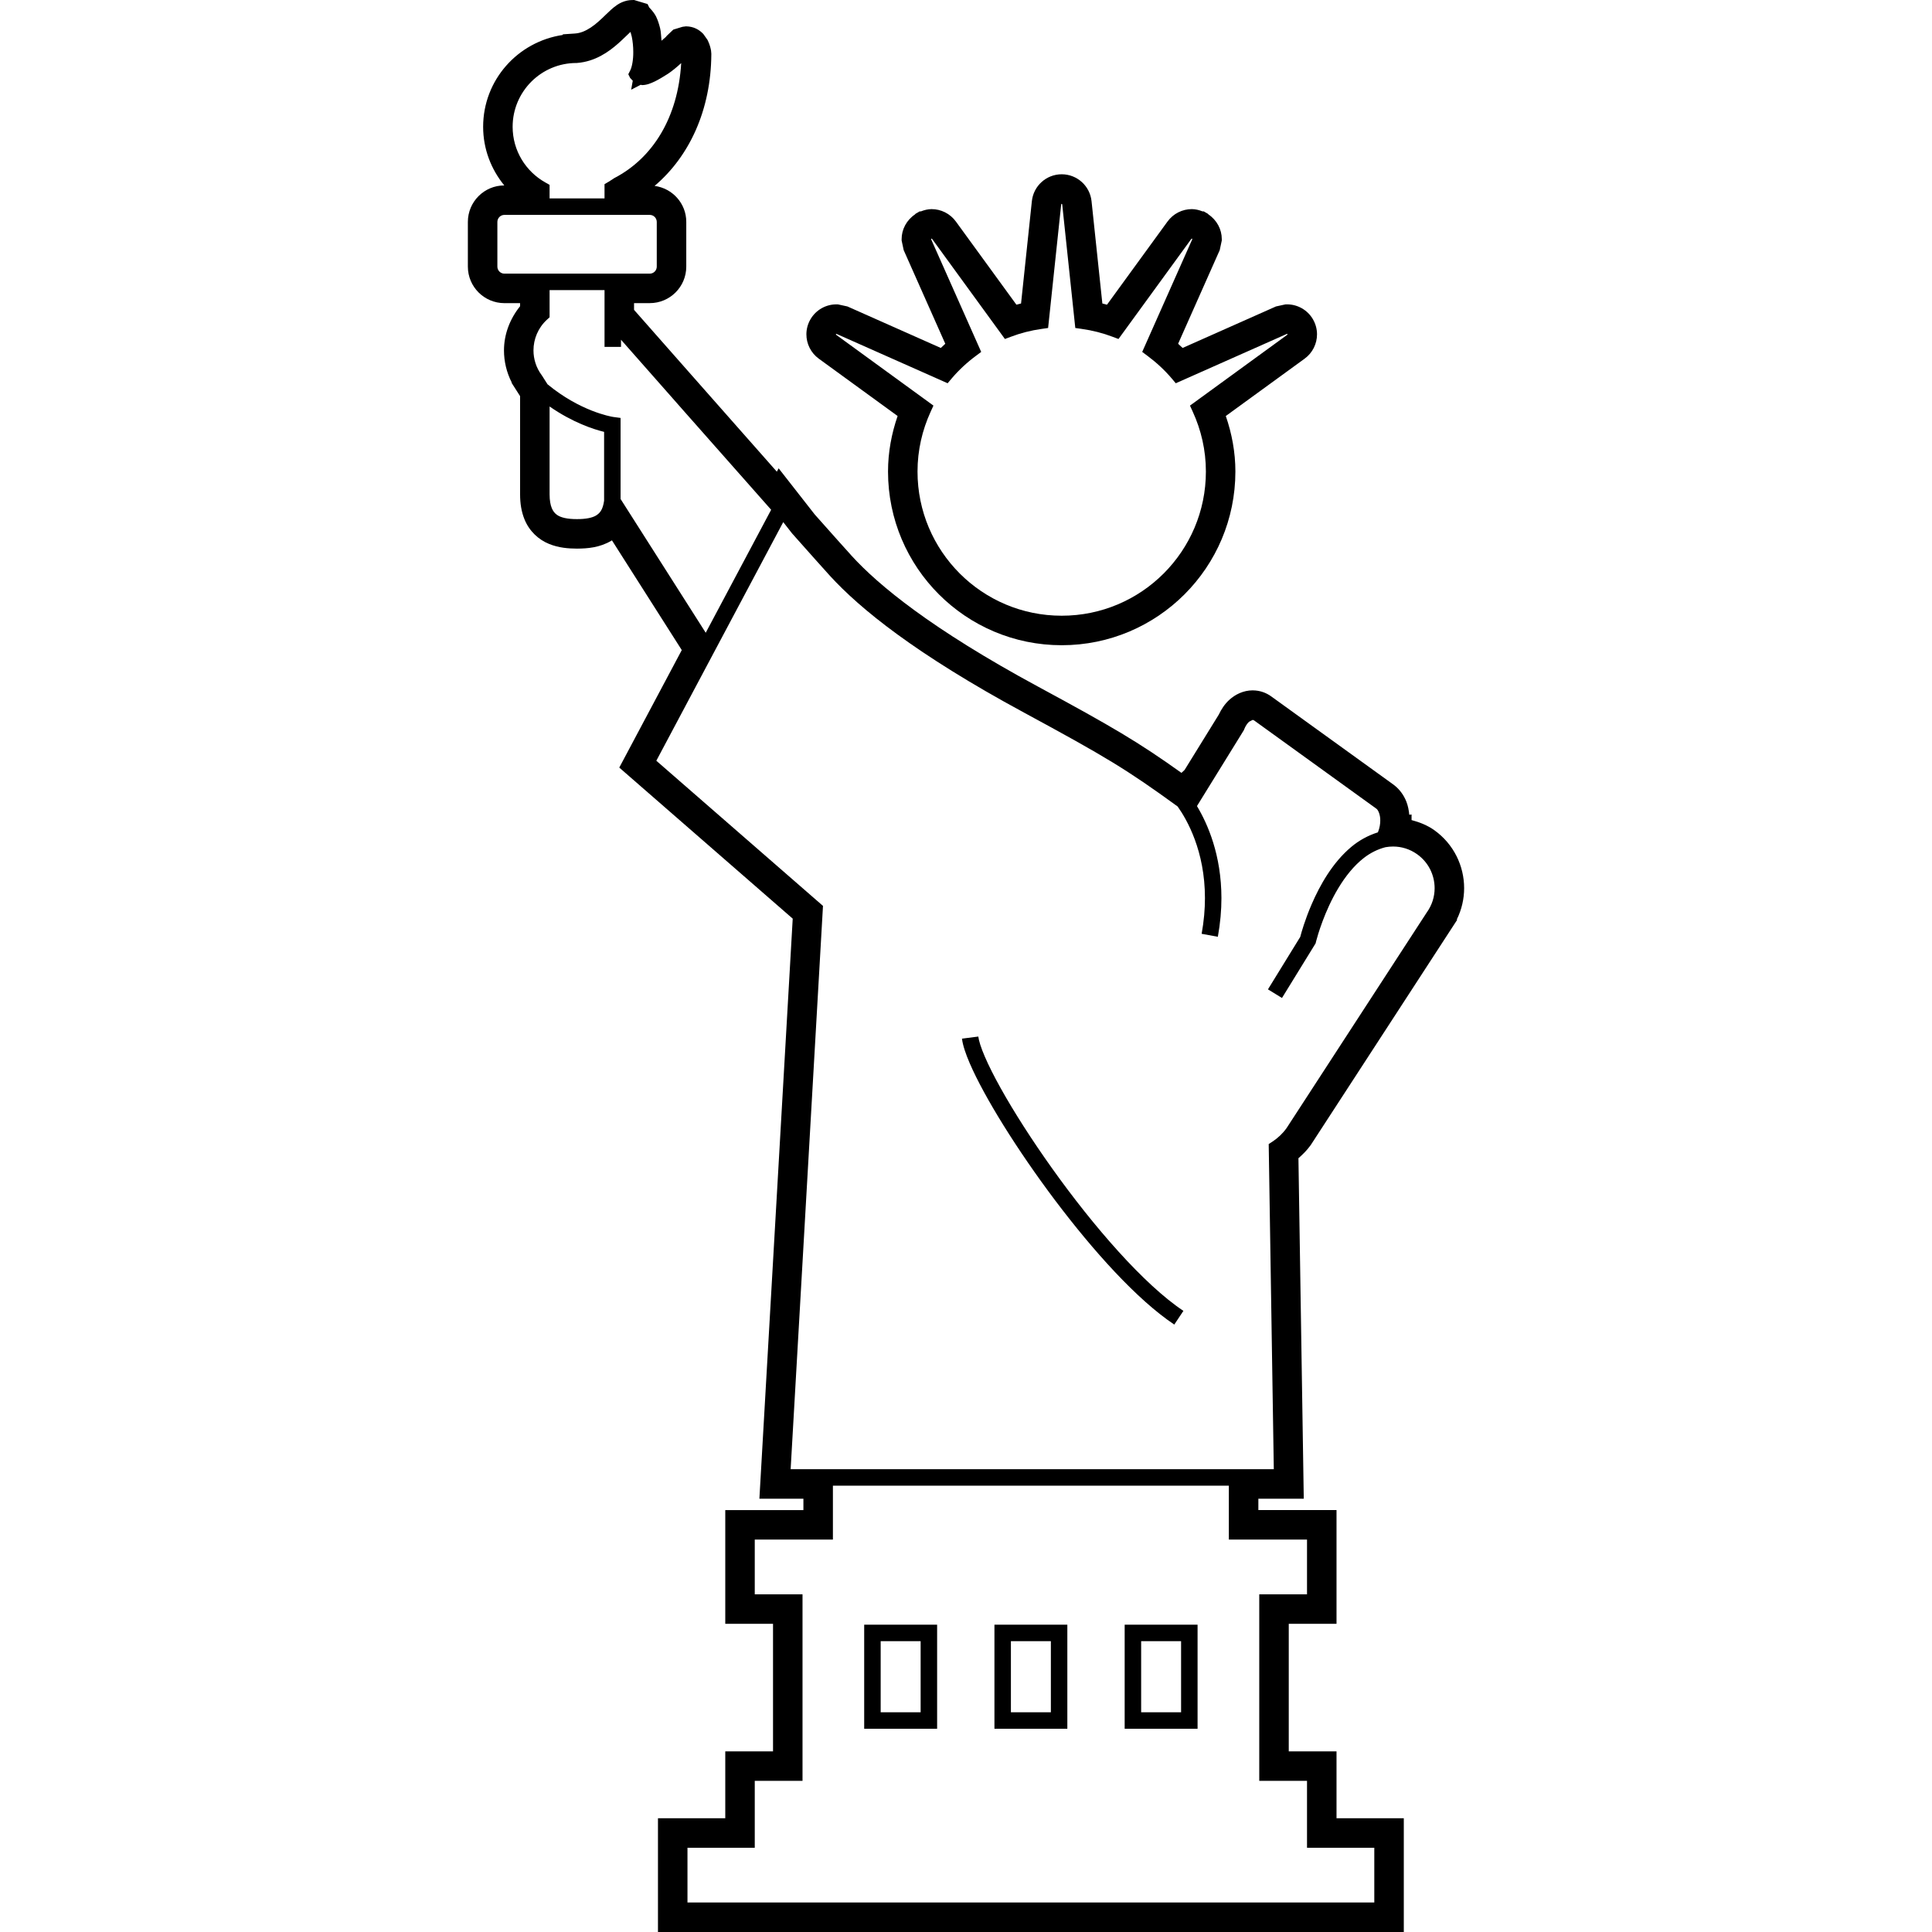 <?xml version="1.0" encoding="utf-8"?>

<!DOCTYPE svg PUBLIC "-//W3C//DTD SVG 1.1//EN" "http://www.w3.org/Graphics/SVG/1.1/DTD/svg11.dtd">

<svg height="800px" width="800px" version="1.1" id="_x32_" xmlns="http://www.w3.org/2000/svg" xmlns:xlink="http://www.w3.org/1999/xlink" 
	 viewBox="0 0 512 512"  xml:space="preserve">
<style type="text/css">
	.st0{fill:#000000;}
</style>
<g>
	<path class="st0" d="M145.51,144.146c-0.007-0.007-0.017-0.007-0.024-0.014c-0.004,0-0.004,0-0.004,0L145.51,144.146z"/>
	<path class="st0" d="M162.102,143.25l-0.077,0.041h-0.004c-0.007,0.006-0.014,0.013-0.024,0.02L162.102,143.25z"/>
	<path class="st0" d="M347.32,303.504c-0.014,0.014-0.027,0.027-0.037,0.047l-0.148,0.202L347.32,303.504z"/>
	<polygon class="st0" points="325.794,185.453 325.797,185.453 325.8,185.447 	"/>
	<path class="st0" d="M347.357,303.45l0.047-0.068l38.756-59.612l-0.094-0.094c1.301-2.628,1.945-5.48,1.945-8.304
		c0.004-5.87-2.753-11.686-7.892-15.353l0.937,0.668l-0.934-0.668c-1.884-1.341-3.946-2.13-6.042-2.689v-1.476l-0.606,0.061
		c-0.115-1.133-0.313-2.285-0.754-3.424c-0.637-1.651-1.739-3.282-3.357-4.496l-0.03-0.027l-32.434-23.406l0.014,0.007
		c-1.405-1.018-3.064-1.591-4.852-1.611v-0.007h-0.051v0.007l-0.043,0.007v-0.014c-2.518,0.014-4.644,1.118-6.167,2.5
		c-1.26,1.139-2.136,2.521-2.827,3.962l-9.038,14.626l-0.832,0.782c-11.393-8.135-18.304-12.206-38.042-22.875
		c-28.276-15.285-42.26-26.864-49.347-34.634l-0.388-0.425l0.388,0.418c-1.584-1.732-5.186-5.77-9.806-10.972l-9.56-12.219
		l-0.478,0.89c-7.666-8.667-16.128-18.251-23.248-26.332c-4.395-4.981-8.24-9.341-10.986-12.462
		c-1.358-1.543-2.446-2.77-3.198-3.625l-0.408-0.465v-1.786h4.162c5.344,0,9.678-4.327,9.678-9.672V58.809
		c0-4.906-3.667-8.91-8.398-9.543c9.28-7.865,14.935-20.185,15.036-34.837v-0.027v-0.021V14.22l-0.061-0.668l-0.016-0.175
		l-0.037-0.175c-0.095-0.498-0.307-1.395-0.772-2.359l-0.128-0.269l-0.93-1.321l-0.165-0.229l-0.188-0.196
		c-0.92-0.91-2.312-1.813-4.398-1.847h-0.01l-0.886,0.115l-0.064,0.013l-1.638,0.499l-0.778,0.236l-1.557,1.476l-0.218,0.209
		l-0.182,0.243l-0.007,0.007l-1.166,1.017c-0.122-1.139-0.128-2.325-0.384-3.383L174.914,7.4c-0.246-0.984-0.556-1.988-1.034-2.986
		l-0.02-0.041l-0.01-0.02c-0.286-0.586-0.923-1.496-1.779-2.352l-0.464-0.93l-3.04-0.91L168.043,0l-0.542,0.013
		c-1.847,0.007-3.35,0.89-3.875,1.233l-0.057,0.041l-0.044,0.027c-1.261,0.863-2.127,1.765-2.959,2.554l-0.058,0.054l0.034-0.034
		c-1.253,1.233-2.595,2.494-3.983,3.41c-1.399,0.924-2.767,1.489-4.189,1.584l-3.218,0.215V9.26
		c-11.922,1.765-21.108,11.922-21.115,24.336c0,5.917,2.136,11.309,5.604,15.542c-5.328,0.013-9.641,4.326-9.652,9.664v11.862
		c0.01,5.344,4.338,9.658,9.668,9.672h4.172v0.815c-2.71,3.357-4.269,7.461-4.269,11.707c0,2.905,0.684,5.83,2.059,8.519
		l-0.054,0.054l1.493,2.339c0,0,0.32,0.499,0.772,1.206v26.036c0,2.359,0.334,4.562,1.156,6.584h-0.004
		c0.004,0.006,0.007,0.006,0.01,0.013c0,0.007,0,0.014,0.004,0.02h0.003c1.281,3.168,3.754,5.399,6.487,6.504
		c2.588,1.065,5.149,1.24,7.43,1.254h0.028c2.73-0.02,5.974-0.25,9.078-2.096c0.054-0.028,0.088-0.075,0.142-0.108
		c5.968,9.375,12.333,19.383,18.514,29.094l-16.563,31.138l45.964,40.033l-8.832,153.724h11.666v3.012h-20.707v30.146h12.654v33.799
		h-12.654v17.726h-17.837V512h197.653v-30.146h-17.83v-17.726h-12.657V430.33h12.657v-30.146h-20.714v-3.012h8.529h3.504
		l-0.088-5.722l-1.324-84.508c1.126-0.983,2.224-2.062,3.184-3.39l0.041-0.06L347.357,303.45z M140.809,21.64
		c3.07-3.06,7.282-4.947,11.956-4.947h0.077l0.084-0.007c4.819-0.371,8.408-2.952,10.955-5.21c1.277-1.132,2.325-2.21,3.104-2.925
		l0.105-0.088l0.34,1.274c0.246,1.18,0.397,2.649,0.394,4.07c0.016,2.002-0.334,3.977-0.826,4.893l-0.492,0.97l0.485,0.984
		l0.698,0.741l-0.425,2.38l2.534-1.308l0.35,0.088c1.301-0.027,2.322-0.472,3.42-0.99c1.088-0.54,2.21-1.22,3.343-1.942l0.037-0.02
		c1.088-0.714,2.395-1.786,3.578-2.878c-0.846,14.517-7.599,25.172-17.621,30.416l-0.138,0.068l-0.121,0.094l-1.358,0.869
		l-1.081,0.634v3.781h-14.561V48.99l-1.119-0.634c-5.172-2.898-8.674-8.411-8.674-14.76
		C135.855,28.926,137.746,24.714,140.809,21.64z M133.665,72.518c-1.022,0-1.854-0.836-1.856-1.854V58.809
		c0.002-1.017,0.835-1.86,1.856-1.86h9.799h2.184h14.561h2.184h9.796c1.031,0,1.857,0.836,1.861,1.86v11.855
		c-0.004,1.025-0.83,1.854-1.861,1.854h-7.612h-4.367h-14.561h-2.184H133.665z M160.094,132.689
		c-0.337,2.352-1.061,3.242-2.096,3.903c-1.072,0.666-2.861,0.983-5.072,0.977c-2.446,0.013-4.347-0.371-5.395-1.18
		c-0.542-0.404-0.957-0.903-1.304-1.732c-0.34-0.829-0.58-2.008-0.58-3.646v-23.286c6.176,4.286,11.676,6.052,14.446,6.726V132.689z
		 M164.461,132.238v-21.479l-1.894-0.256l-0.054-0.007c-0.772-0.122-8.795-1.55-17.416-8.661c-0.923-1.448-1.445-2.271-1.445-2.271
		l-0.044-0.067l-0.05-0.068c-1.476-1.982-2.177-4.274-2.18-6.572c0-3.012,1.226-5.985,3.562-8.128l0.708-0.647v-7.198h14.561v8.108
		v6.935h4.367v-1.894c7.339,8.337,25.934,29.424,39.787,45.061l-17.338,32.592C179.427,155.745,171.477,143.257,164.461,132.238z
		 M346.373,408.002v14.51h-12.657v49.435h12.657v17.725h2.184h15.646v14.51H182.187v-14.51h17.832v-17.725h12.657v-49.435h-12.657
		v-14.51h20.711V393.72h10.848H267.6h11.936h35.915h10.207v14.281H346.373z M340.954,298.962c-1.044,1.456-2.308,2.635-3.73,3.572
		l-1.004,0.654l1.351,86.166h-7.545h-14.574h-35.915H267.6h-36.023h-15.215h-6.834l8.573-149.282l-44.168-38.469l15.781-29.674
		l17.853-33.564l2.295,2.932l0.041,0.047l0.044,0.054c4.691,5.284,8.32,9.354,9.992,11.188c7.939,8.694,22.638,20.684,51.399,36.239
		c21.79,11.802,27.14,15.023,40.751,24.903c2.47,3.478,7.242,11.794,7.235,24.276c0,2.925-0.263,6.079-0.876,9.462l4.293,0.788
		c0.664-3.646,0.95-7.07,0.95-10.25c-0.007-11.397-3.626-19.632-6.484-24.391l12.421-20.104l0.074-0.188
		c0.371-0.957,0.872-1.658,1.324-2.056l0.953-0.492l0.347,0.128l32.398,23.387c0.428,0.242,1.088,1.502,1.062,3.174
		c0,0.93-0.179,1.941-0.542,2.878l-0.091,0.236c-2.636,0.836-5.018,2.157-7.043,3.855c-5.035,4.212-8.354,10.238-10.507,15.204
		c-1.806,4.186-2.756,7.609-3.023,8.647l-8.559,13.904l3.717,2.284l8.916-14.483l0.081-0.344l0.067-0.263
		c0.358-1.382,2.221-7.979,5.881-14.038c1.826-3.033,4.094-5.917,6.75-7.98c1.732-1.341,3.619-2.291,5.688-2.837l0.074-0.014
		c0.654-0.115,1.321-0.175,1.988-0.175c2.217,0,4.441,0.66,6.392,2.056c3.013,2.15,4.614,5.533,4.617,8.984
		c0,2.218-0.664,4.449-2.059,6.396l-0.027,0.04L340.954,298.962z"/>
	<polygon class="st0" points="177.283,19.389 176.95,19.605 176.92,19.625 	"/>
	<path class="st0" d="M278.886,309.725c-5.416-7.582-10.201-15.076-13.698-21.351c-1.749-3.134-3.174-5.971-4.189-8.33
		c-1.021-2.346-1.614-4.273-1.739-5.344l-4.334,0.546c0.243,1.84,0.964,3.963,2.059,6.524c3.842,8.903,12.462,22.82,22.581,36.272
		c10.14,13.446,21.668,26.318,31.629,32.984l2.42-3.632C303.156,340.45,289.69,324.888,278.886,309.725z"/>
	<path class="st0" d="M229.02,458.137h19.326v-2.184v-25.394H229.02V458.137z M233.387,434.926h10.591v18.844h-10.591V434.926z"/>
	<path class="st0" d="M298.05,458.137h19.319v-2.184v-25.394H298.05V458.137z M302.417,434.926h10.584v18.844h-10.584V434.926z"/>
	<path class="st0" d="M263.537,458.137h19.319v-2.184v-25.394h-19.319V458.137z M267.901,434.926h10.591v18.844h-10.591V434.926z"/>
	<path class="st0" d="M216.993,95.055l20.883,15.191c-1.584,4.603-2.541,9.536-2.541,14.712
		c0.007,25.429,20.606,46.032,46.028,46.032c25.422,0,46.021-20.603,46.028-46.032c0-5.176-0.957-10.109-2.541-14.712l20.883-15.191
		c2.123-1.543,3.292-3.977,3.289-6.45c0-1.348-0.344-2.723-1.072-3.976l0.078,0.128l-0.07-0.122
		c-1.466-2.534-4.132-3.982-6.885-3.976h-0.367l-0.361,0.074l-2.196,0.478L313.4,92.211c-0.391-0.377-0.786-0.748-1.186-1.112
		l11.026-24.815l0.074-0.35l0.472-2.198v-0.364c0.003-2.588-1.318-5.062-3.565-6.565l0.02-0.027l-0.236-0.188l-0.236-0.128
		c0,0-0.007-0.007-0.013-0.007l-0.738-0.431h-0.32c-0.926-0.364-1.884-0.607-2.854-0.607c-2.477,0-4.91,1.173-6.454,3.309
		l-16.024,22.019c-0.408-0.115-0.818-0.216-1.23-0.317l-2.864-27.107c-0.418-4.036-3.822-7.137-7.909-7.137
		c-4.088,0-7.492,3.101-7.909,7.137L270.59,80.43c-0.411,0.101-0.822,0.202-1.23,0.317l-16.024-22.019
		c-1.543-2.136-3.976-3.309-6.453-3.309c-0.971,0-1.927,0.243-2.854,0.607h-0.32l-0.738,0.431c-0.007,0-0.01,0.007-0.01,0.007
		l-0.24,0.128l-0.235,0.188l0.02,0.027c-2.248,1.503-3.569,3.977-3.565,6.565v0.364l0.471,2.198l0.074,0.35l11.026,24.815
		c-0.401,0.364-0.795,0.734-1.186,1.112l-24.748-10.999l-2.197-0.478l-0.361-0.074h-0.367c-2.753-0.007-5.418,1.442-6.885,3.976
		l-0.07,0.122l0.077-0.128c-0.728,1.253-1.071,2.628-1.071,3.976C213.701,91.078,214.87,93.512,216.993,95.055z M221.522,88.605
		l0.013-0.061l0.007-0.006l0.111-0.061l0.05,0.013l0.095,0.048l29.334,13.028l1.058-1.254c1.89-2.23,4.061-4.239,6.436-6.005
		l1.402-1.045l-13.254-29.829h-0.006l-0.01-0.061l0.064-0.115l0.007-0.007l0.054-0.014l0.111,0.054l19.319,26.547l1.56-0.586
		c2.604-0.991,5.344-1.692,8.195-2.09l1.692-0.242l3.47-32.788l0.132-0.128l0.131,0.128l3.471,32.788l1.692,0.242
		c2.85,0.398,5.59,1.098,8.195,2.09l1.56,0.586l19.319-26.547l0.112-0.054l0.054,0.014l0.006,0.007l0.064,0.115l-0.01,0.061h-0.007
		l-13.254,29.829l1.402,1.045c2.376,1.766,4.546,3.774,6.436,6.005l1.058,1.254l29.334-13.028l0.095-0.048l0.05-0.013l0.111,0.061
		l0.007,0.006l0.014,0.061l-0.054,0.108l0.068-0.048l-25.863,18.824l0.741,1.624c2.214,4.839,3.478,10.184,3.478,15.845
		c0,10.561-4.273,20.098-11.191,27.026c-6.921,6.915-16.462,11.188-27.019,11.188c-10.558,0-20.098-4.272-27.02-11.188
		c-6.918-6.928-11.191-16.465-11.191-27.026c0-5.661,1.264-11.006,3.478-15.845l0.742-1.624l-25.864-18.824l0.068,0.048
		L221.522,88.605z"/>
</g>
</svg>
